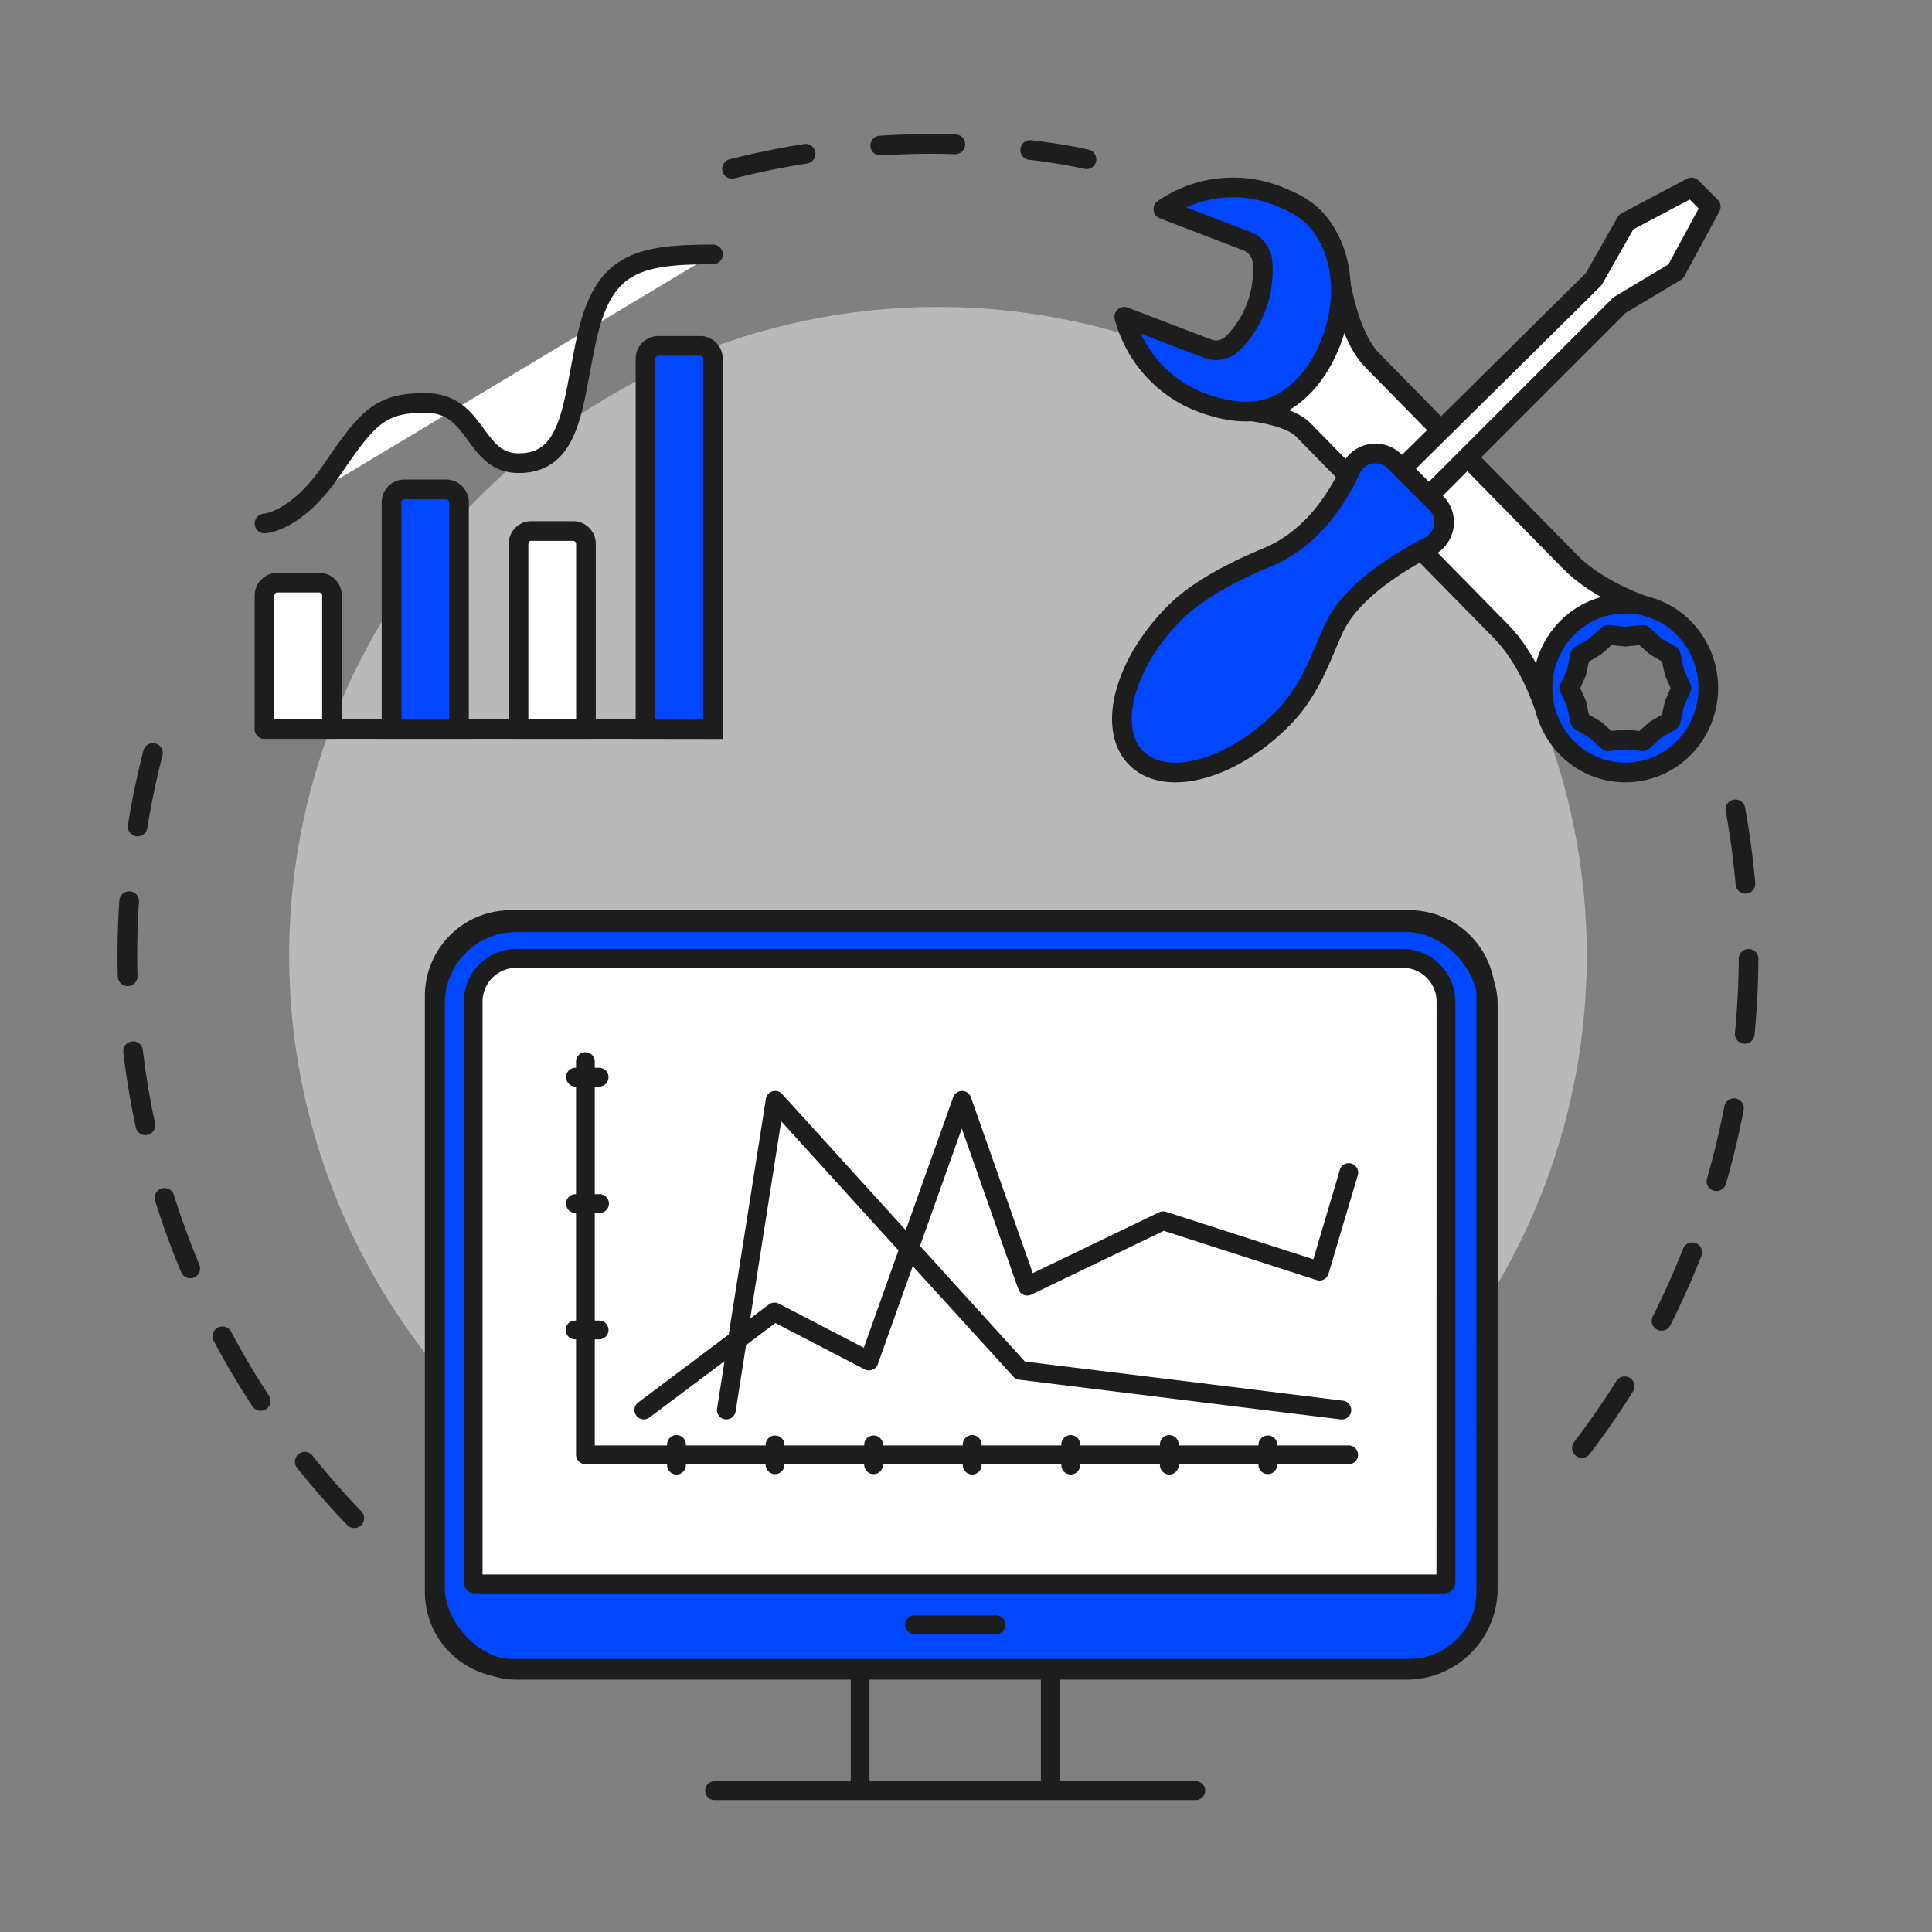 <?xml version="1.0" encoding="UTF-8"?> <svg xmlns="http://www.w3.org/2000/svg" id="Слой_1" data-name="Слой 1" viewBox="0 0 1080 1080"><rect x="0" y="0" width="1080" height="1080" fill="#808080" stroke="none"/> <defs> <style>.cls-1{fill:none;stroke-dasharray:42;}.cls-1,.cls-4,.cls-7,.cls-8{stroke:#1d1d1d;stroke-width:11px;}.cls-1,.cls-7,.cls-8{stroke-linecap:round;stroke-linejoin:round;}.cls-2{opacity:0.57;}.cls-3{fill:#e5e5e5;}.cls-4,.cls-8{fill:#0047ff;}.cls-4{stroke-miterlimit:10;}.cls-5,.cls-7{fill:#fff;}.cls-6{fill:#1d1d1d;}</style> </defs> <path class="cls-1" d="M198.05,848.69A454,454,0,0,1,86.69,416.35"></path> <path class="cls-1" d="M970.09,452.44A454.09,454.09,0,0,1,872.72,824"></path> <path class="cls-1" d="M409.2,94.37A453.58,453.58,0,0,1,530.49,80.58c22.87.48,55.22,3.49,76.86,8.45"></path> <g class="cls-2"> <circle class="cls-3" cx="524.33" cy="534.25" r="362.67"></circle> </g> <rect class="cls-4" x="243.17" y="515.52" width="588.52" height="417.91" rx="45.39"></rect> <path class="cls-5" d="M290.07,536.65H782.46a23.8,23.8,0,0,1,23.8,23.8v326a0,0,0,0,1,0,0h-540a0,0,0,0,1,0,0v-326A23.8,23.8,0,0,1,290.07,536.65Z"></path> <path class="cls-6" d="M475.57,1001v-5.26h-75.9a5.26,5.26,0,1,0,0,10.51h81.15A5.26,5.26,0,0,1,475.57,1001Zm111.53,5.25h81.15a5.26,5.26,0,1,0,0-10.51h-75.9V1001A5.26,5.26,0,0,1,587.1,1006.22Zm-5.25-68.38v57.87H486.07V937.84h-10.5V1001a5.26,5.26,0,0,0,5.25,5.25H587.1a5.26,5.26,0,0,0,5.25-5.25V937.84Zm254-381.18V890A47.86,47.86,0,0,1,788,937.84H285.31A47.86,47.86,0,0,1,237.51,890V556.66a47.87,47.87,0,0,1,47.8-47.83H788A47.87,47.87,0,0,1,835.82,556.66Zm-10.5,0A37.36,37.36,0,0,0,788,519.33H285.31A37.36,37.36,0,0,0,248,556.66V890a37.36,37.36,0,0,0,37.3,37.33H788A37.36,37.36,0,0,0,825.32,890Zm-11.79,3.25v324.6a6.16,6.16,0,0,1-6.15,6.15h-542a6.16,6.16,0,0,1-6.15-6.15V559.92a29.46,29.46,0,0,1,29.41-29.44H784.13A29.45,29.45,0,0,1,813.53,559.91Zm-10.5,0A18.93,18.93,0,0,0,784.13,541H288.65a18.94,18.94,0,0,0-18.91,18.93V880.16H803ZM556.79,903H511.27a5.25,5.25,0,0,0,0,10.5h45.52a5.25,5.25,0,0,0,0-10.5Zm197.12-95H714v10.5h39.91a5.25,5.25,0,0,0,0-10.5ZM332.48,738.21V678.06H322v60.15ZM372.91,808H332.48V748.71H322v64.52a5.26,5.26,0,0,0,5.26,5.25h45.68ZM332.48,596.89V593A5.26,5.26,0,0,0,322,593v3.92Zm0,70.66V607.4H322v60.15ZM703.49,808H658.9v10.5h44.59ZM593.3,808H548.7v10.5h44.6Zm55.1,0H603.8v10.5h44.6ZM428,808H383.41v10.5H428Zm110.2,0H493.61v10.5H538.2Zm-55.1,0H438.51v10.5H483.1Zm31.17-111.47,23.38-65.67L568.3,718l1,2.69a5.25,5.25,0,0,0,7.23,3l2.07-1,56.34-27.12,15.62-7.52,3.43,1.1,82,26.42a5.25,5.25,0,0,0,6.65-3.5L759,657a5.25,5.25,0,0,0-10.07-3l-1,3.54-13.76,46.4-63.39-20.41-18.95-6.1a5.22,5.22,0,0,0-3.88.26l-70.64,34-34.57-98.34a5.26,5.26,0,0,0-4.95-3.51h0a5.25,5.25,0,0,0-4.94,3.49L507,685.75l-.69,1.94Zm-12,2.4-16.73,47-2.67,7.48-7.68-4-39.83-20.66a5.28,5.28,0,0,0-5.57.47L419.4,737l-2.34,14.89,16.39-12.3,27.89,14.47,22,11.42a5.24,5.24,0,0,0,7.37-2.9l7.46-20.94,12.07-33.9ZM407.35,746l-50.6,38a5.25,5.25,0,0,0,6.3,8.4l12.72-9.55L405,760.93ZM383.41,808v-.52a5.25,5.25,0,0,0-10.5,0V819a5.25,5.25,0,0,0,10.5,0V808Zm55.1,0v-.52a5.26,5.26,0,0,0-10.51,0V819a5.26,5.26,0,0,0,10.51,0V808Zm55.1,0v-.52a5.26,5.26,0,0,0-10.51,0V819a5.26,5.26,0,0,0,10.51,0V808Zm55.09,0v-.52a5.25,5.25,0,0,0-10.5,0V819a5.25,5.25,0,0,0,10.5,0V808Zm55.1,0v-.52a5.25,5.25,0,0,0-10.5,0V819a5.25,5.25,0,0,0,10.5,0V808Zm55.1,0v-.52a5.25,5.25,0,0,0-10.5,0V819a5.25,5.25,0,0,0,10.5,0V808Zm55.1,0v-.52a5.26,5.26,0,0,0-10.51,0V819A5.26,5.26,0,0,0,714,819V808ZM332.48,748.71h2.43a5.25,5.25,0,1,0,0-10.5H321.46a5.25,5.25,0,0,0,0,10.5h11Zm0-70.65h2.43a5.26,5.26,0,1,0,0-10.51H321.46a5.26,5.26,0,0,0,0,10.51h11Zm0-70.66h2.43a5.27,5.27,0,0,0,5.26-5.26,5.28,5.28,0,0,0-5.26-5.25H321.46a5.26,5.26,0,0,0,0,10.51h11ZM405,760.93l-2,12.77-2.16,13.7a5.26,5.26,0,0,0,4.37,6,5.9,5.9,0,0,0,.83.06,5.26,5.26,0,0,0,5.18-4.43l3-19.12,2.84-18L419.4,737l14-89.2,3.31-21,38.89,42.84,26.63,29.33,8,8.82L531,730.58l35.46,39a5.25,5.25,0,0,0,3.25,1.68L705,788l44.47,5.47A5.25,5.25,0,0,0,750.71,783l-72.67-9L572.93,761.12l-31-34.2-27.61-30.41-8-8.82-3.93-4.33-65.18-71.8a5.25,5.25,0,0,0-9.08,2.72l-4.47,28.44L407.35,746Z"></path> <line class="cls-7" x1="147.87" y1="407.52" x2="398.54" y2="407.52"></line> <path class="cls-7" d="M147.87,407.52v-74.6a7.22,7.22,0,0,1,7.22-7.22h23.27a7.23,7.23,0,0,1,7.22,7.22v74.6Z"></path> <path class="cls-4" d="M218.86,407.52V280.78a7.23,7.23,0,0,1,7.22-7.22h23.27a7.24,7.24,0,0,1,7.22,7.22V407.52Z"></path> <path class="cls-7" d="M289.85,407.52V304.05a7.2,7.2,0,0,1,7.22-7.22h23.27a7.22,7.22,0,0,1,7.22,7.22V407.52Z"></path> <path class="cls-4" d="M360.84,407.52V200.57a7.21,7.21,0,0,1,7.22-7.22h23.27a7.23,7.23,0,0,1,7.22,7.22v207Z"></path> <path class="cls-7" d="M147.87,292.62s17.67-.61,37.71-30.08,27.07-37.3,52.14-37.3c29.57,0,26.86,33.69,52.13,33.69,29.48,0,30.06-32.06,37.71-68,9.21-43.32,27.26-48.73,71-48.73"></path> <path class="cls-7" d="M863.78,396.56c-2-6.17-10-28.71-24.65-43.58L728.5,240.28c-6.16-6.27-19.86-9.08-28.76-10.31l49.77-71v0c1.91,10.13,7,31.67,17.36,42.21L877.5,313.89c14.37,14.64,35.46,22.62,41.69,24.76l-35.81,19.91Z"></path> <path class="cls-8" d="M713.85,109.34c8.36,3.2,16.38,7.22,22,13.61,15.08,17.11,17.31,43.48,8.76,66.62-6.28,17-17.44,32-33,37.91-12.52,4.75-27,2.48-40.45-2.66a70.42,70.42,0,0,1-42.68-47.74L675,194.9a13.32,13.32,0,0,0,14.16-3,56.71,56.71,0,0,0,13.24-20.78,58,58,0,0,0,3.36-24.47,13.74,13.74,0,0,0-8.73-11.86l-46.69-17.89A68.5,68.5,0,0,1,713.85,109.34Z"></path> <path class="cls-8" d="M941.39,351.23a45.74,45.74,0,0,0-65.54,0,47.83,47.83,0,0,0,0,66.76,45.74,45.74,0,0,0,65.54,0A47.83,47.83,0,0,0,941.39,351.23ZM936,393.49,933.9,403l-8.38,4.89-7.25,6.46-9.65-1-9.65,1-7.24-6.46L883.34,403l-2.06-9.48-3.9-8.88,3.9-8.88,2.06-9.48,8.39-4.89L899,354.9l9.65,1,9.65-1,7.25,6.46,8.38,4.89,2.06,9.48,3.9,8.88Z"></path> <path class="cls-8" d="M716.58,402.11c-28.47,28.47-64.9,38.16-81.39,21.68s-6.8-52.93,21.67-81.4c14.29-14.29,37.61-25.07,51.73-30.91,23.32-9.65,38.08-30.73,46.52-49.14a15.15,15.15,0,0,1,24.48-4.41l23.24,23.24a15.15,15.15,0,0,1-3.73,24.15c-18.12,9.36-44,25.61-53.39,45.83C738.73,366.13,732.92,385.77,716.58,402.11Z"></path> <polygon class="cls-7" points="890.83 156.13 909.05 124.08 945.58 104.78 956.35 115.54 936.74 151.77 905.3 170.6 798.78 277.12 783.7 262.04 890.83 156.13"></polygon> </svg> 